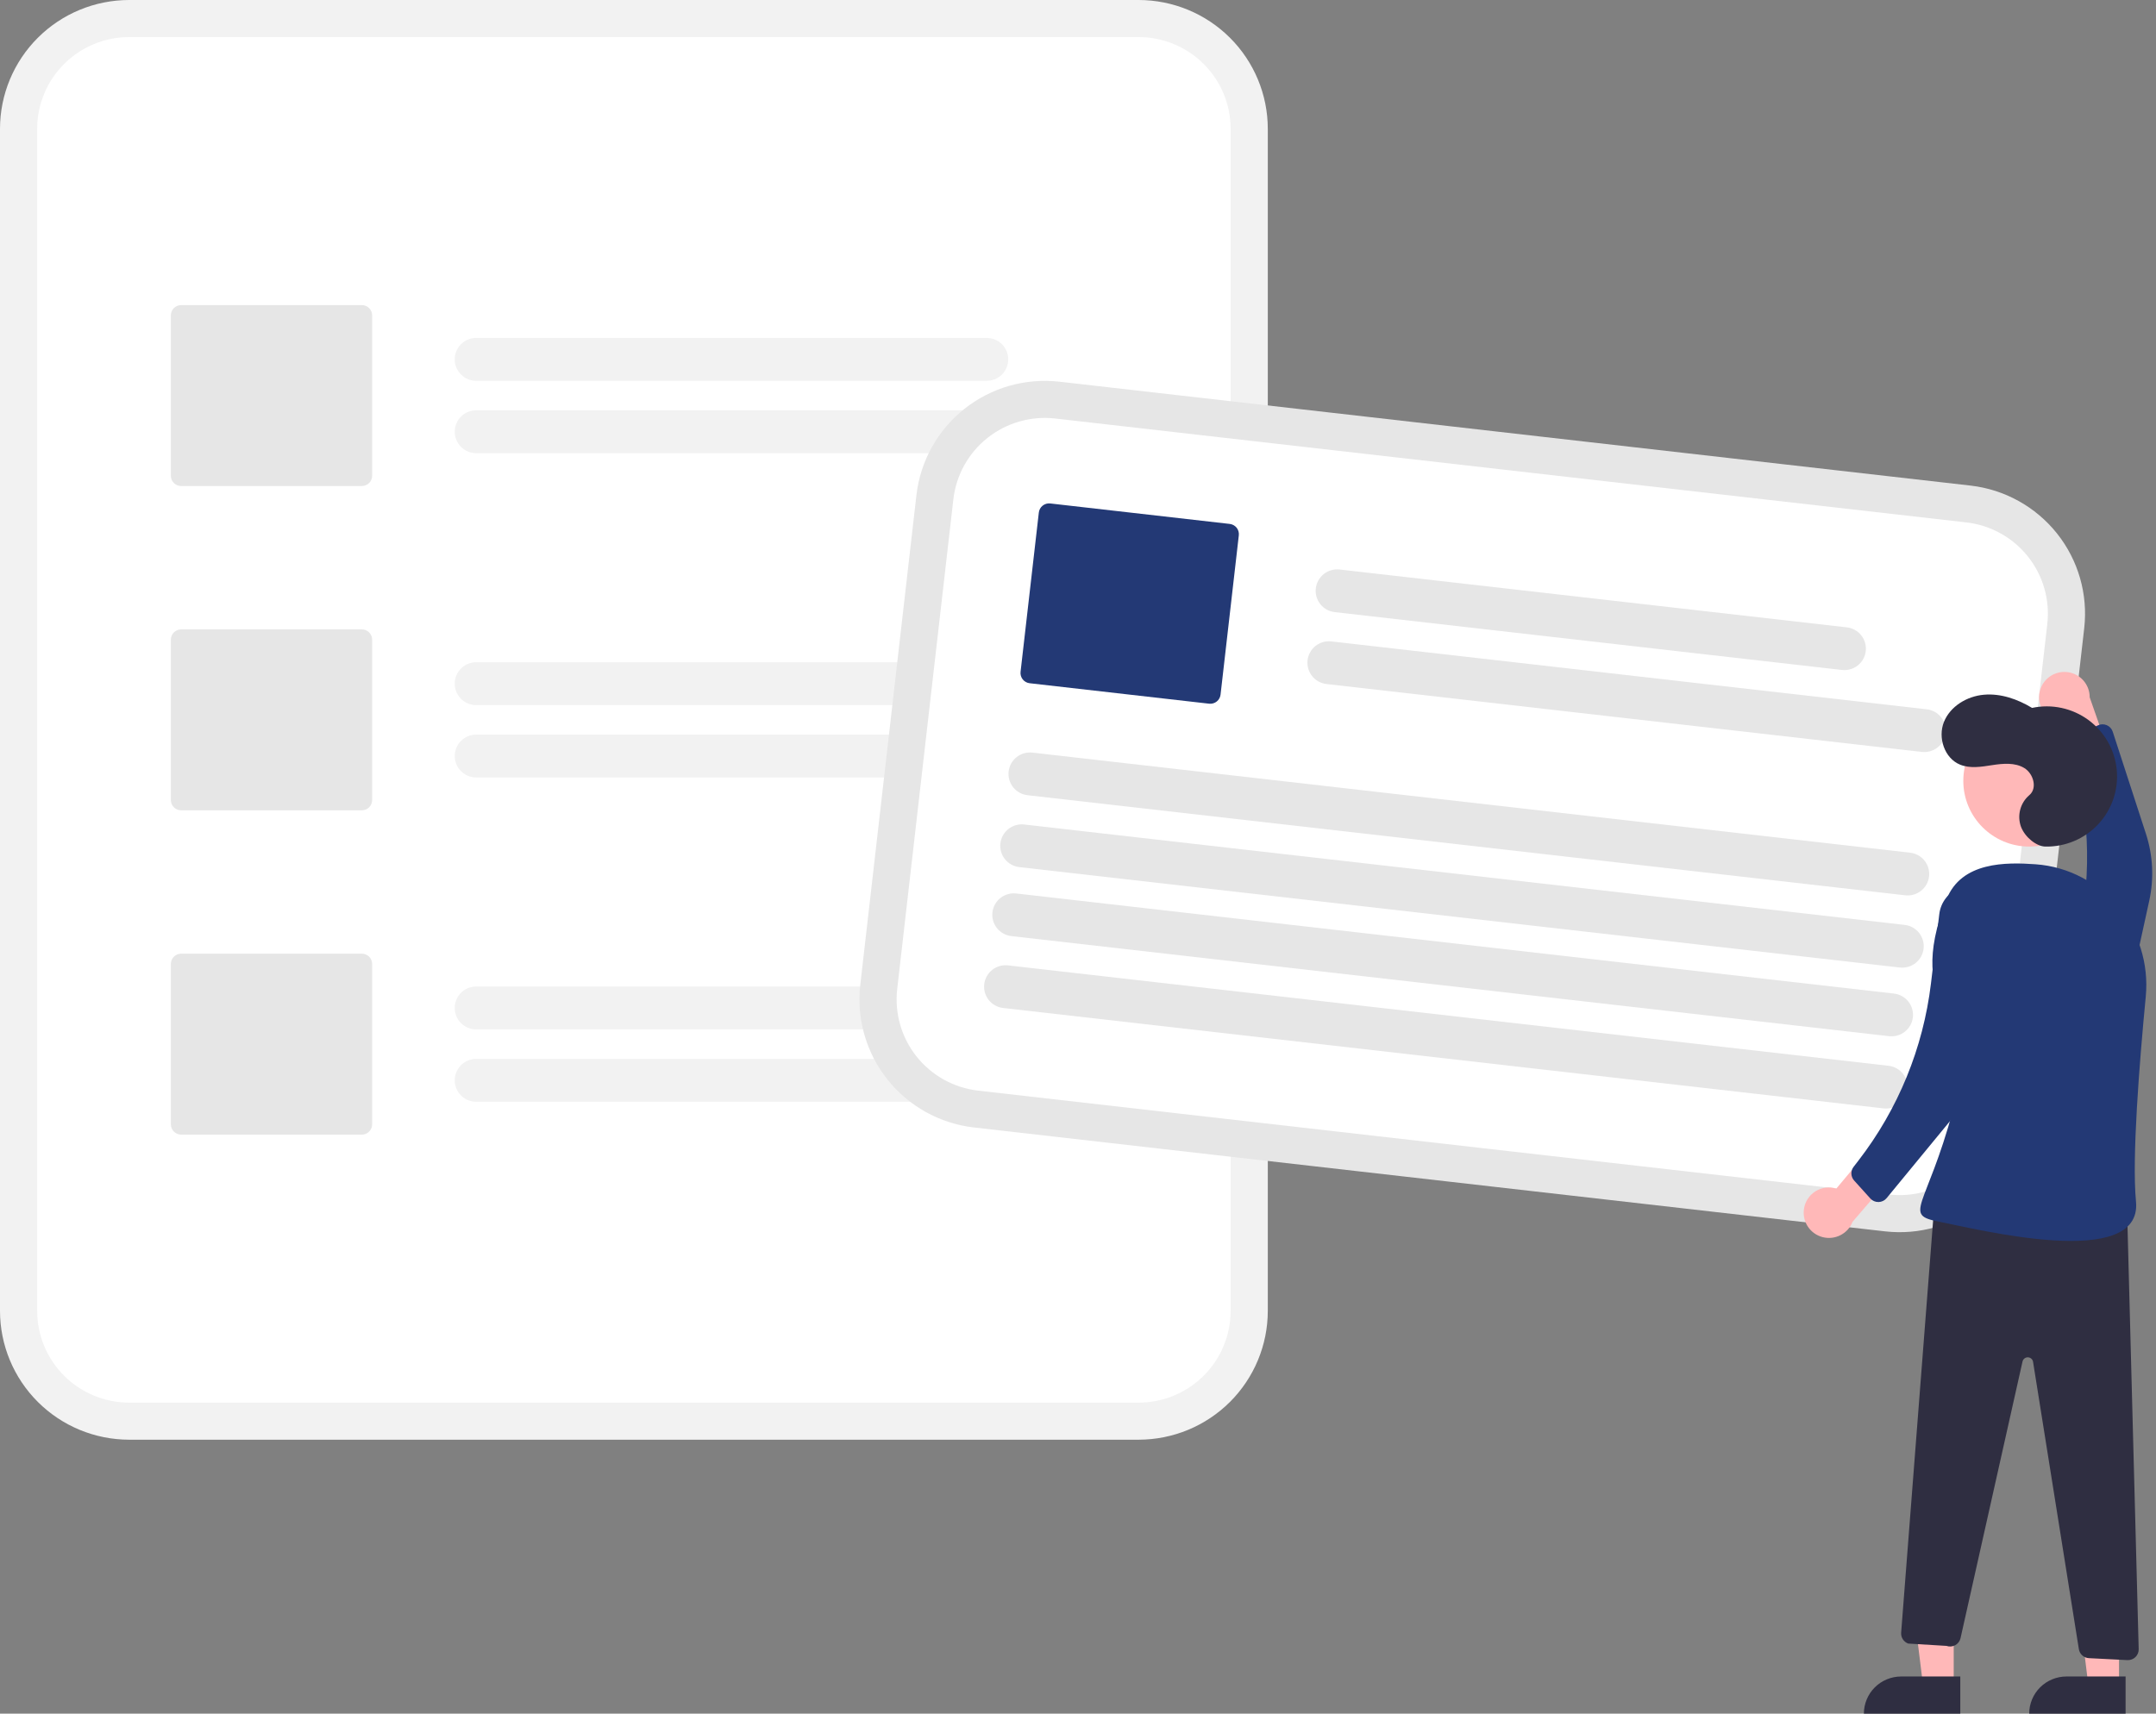 <svg width="322" height="256" viewBox="0 0 322 256" fill="none" xmlns="http://www.w3.org/2000/svg">
<rect x="0" y="0" width="322" height="256" fill="#808080" stroke="none"/>
<g clip-path="url(#clip0_3725_29906)">
<path d="M170.063 0H19.282C14.17 0.006 9.269 2.034 5.654 5.64C2.039 9.246 0.006 14.135 0 19.235V195.842C0.006 200.942 2.039 205.831 5.654 209.437C9.269 213.043 14.17 215.071 19.282 215.077H170.063C175.175 215.071 180.077 213.043 183.692 209.437C187.307 205.831 189.34 200.942 189.346 195.842V19.235C189.34 14.135 187.307 9.246 183.692 5.64C180.077 2.034 175.175 0.006 170.063 0Z" fill="#F2F2F2"/>
<path d="M170.063 5.537H19.282C15.642 5.541 12.152 6.986 9.577 9.553C7.003 12.121 5.555 15.603 5.551 19.234V195.842C5.555 199.474 7.003 202.955 9.577 205.523C12.152 208.091 15.642 209.535 19.282 209.539H170.063C173.704 209.535 177.194 208.091 179.768 205.523C182.343 202.955 183.791 199.474 183.795 195.842V19.234C183.791 15.603 182.343 12.121 179.768 9.554C177.194 6.986 173.704 5.541 170.063 5.537Z" fill="white"/>
<path d="M147.371 56.889H71.122C70.27 56.889 69.454 56.552 68.851 55.951C68.249 55.351 67.911 54.536 67.911 53.687C67.911 52.837 68.249 52.022 68.851 51.422C69.454 50.821 70.27 50.483 71.122 50.483H147.371C147.792 50.483 148.21 50.566 148.6 50.727C148.989 50.888 149.343 51.124 149.641 51.422C149.94 51.719 150.176 52.072 150.337 52.461C150.499 52.849 150.582 53.266 150.582 53.687C150.582 54.107 150.499 54.524 150.337 54.912C150.176 55.301 149.94 55.654 149.641 55.951C149.343 56.249 148.989 56.485 148.6 56.646C148.21 56.807 147.792 56.889 147.371 56.889Z" fill="#F2F2F2"/>
<path d="M160.616 67.7H71.122C70.271 67.699 69.455 67.361 68.854 66.761C68.252 66.16 67.914 65.346 67.914 64.497C67.914 63.648 68.252 62.834 68.854 62.233C69.455 61.633 70.271 61.295 71.122 61.294H160.616C161.467 61.295 162.283 61.633 162.885 62.233C163.486 62.834 163.824 63.648 163.824 64.497C163.824 65.346 163.486 66.16 162.885 66.761C162.283 67.361 161.467 67.699 160.616 67.7Z" fill="#F2F2F2"/>
<path d="M147.371 105.336H71.122C70.27 105.336 69.454 104.998 68.851 104.398C68.249 103.797 67.911 102.982 67.911 102.133C67.911 101.283 68.249 100.469 68.851 99.868C69.454 99.267 70.27 98.93 71.122 98.93H147.371C147.792 98.93 148.21 99.013 148.6 99.174C148.989 99.335 149.343 99.57 149.641 99.868C149.94 100.165 150.176 100.518 150.337 100.907C150.499 101.296 150.582 101.712 150.582 102.133C150.582 102.553 150.499 102.97 150.337 103.359C150.176 103.747 149.94 104.1 149.641 104.398C149.343 104.695 148.989 104.931 148.6 105.092C148.21 105.253 147.792 105.336 147.371 105.336Z" fill="#F2F2F2"/>
<path d="M160.616 116.146H71.122C70.271 116.145 69.455 115.808 68.854 115.207C68.252 114.606 67.914 113.792 67.914 112.943C67.914 112.094 68.252 111.28 68.854 110.68C69.455 110.079 70.271 109.741 71.122 109.74H160.616C161.467 109.741 162.283 110.079 162.885 110.68C163.486 111.28 163.824 112.094 163.824 112.943C163.824 113.792 163.486 114.606 162.885 115.207C162.283 115.808 161.467 116.145 160.616 116.146Z" fill="#F2F2F2"/>
<path d="M147.371 153.782H71.122C70.27 153.782 69.454 153.445 68.851 152.844C68.249 152.243 67.911 151.429 67.911 150.579C67.911 149.73 68.249 148.915 68.851 148.314C69.454 147.713 70.27 147.376 71.122 147.376H147.371C147.793 147.376 148.211 147.458 148.601 147.619C148.991 147.78 149.345 148.015 149.644 148.313C149.942 148.61 150.179 148.964 150.341 149.352C150.502 149.741 150.585 150.158 150.585 150.579C150.585 151 150.502 151.417 150.341 151.806C150.179 152.194 149.942 152.548 149.644 152.845C149.345 153.143 148.991 153.379 148.601 153.539C148.211 153.7 147.793 153.783 147.371 153.782Z" fill="#F2F2F2"/>
<path d="M160.616 164.593H71.122C70.271 164.592 69.455 164.254 68.854 163.653C68.252 163.053 67.914 162.238 67.914 161.39C67.914 160.541 68.252 159.727 68.854 159.126C69.455 158.525 70.271 158.187 71.122 158.187H160.616C161.467 158.187 162.283 158.525 162.885 159.126C163.486 159.727 163.824 160.541 163.824 161.39C163.824 162.238 163.486 163.053 162.885 163.653C162.283 164.254 161.467 164.592 160.616 164.593Z" fill="#F2F2F2"/>
<path d="M54.042 72.608H27.058C26.65 72.607 26.258 72.445 25.97 72.157C25.681 71.869 25.519 71.479 25.518 71.072V47.112C25.519 46.705 25.681 46.314 25.97 46.026C26.258 45.739 26.65 45.577 27.058 45.576H54.042C54.45 45.577 54.841 45.739 55.13 46.026C55.419 46.314 55.581 46.705 55.581 47.112V71.072C55.581 71.479 55.419 71.869 55.13 72.157C54.841 72.445 54.45 72.607 54.042 72.608Z" fill="#E6E6E6"/>
<path d="M54.042 121.054H27.058C26.65 121.053 26.258 120.891 25.97 120.603C25.681 120.315 25.519 119.925 25.518 119.518V95.558C25.519 95.151 25.681 94.761 25.97 94.473C26.258 94.185 26.65 94.023 27.058 94.022H54.042C54.45 94.023 54.841 94.185 55.13 94.473C55.419 94.761 55.581 95.151 55.581 95.558V119.518C55.581 119.925 55.419 120.315 55.13 120.603C54.841 120.891 54.45 121.053 54.042 121.054Z" fill="#E6E6E6"/>
<path d="M54.042 169.5H27.058C26.65 169.5 26.258 169.338 25.97 169.05C25.681 168.762 25.519 168.371 25.518 167.964V144.005C25.519 143.597 25.681 143.207 25.97 142.919C26.258 142.631 26.65 142.469 27.058 142.469H54.042C54.45 142.469 54.841 142.631 55.13 142.919C55.419 143.207 55.581 143.597 55.581 144.005V167.964C55.581 168.371 55.419 168.762 55.13 169.05C54.841 169.338 54.45 169.5 54.042 169.5Z" fill="#E6E6E6"/>
<path d="M302.891 167.029L304.087 156.594L310.085 104.273L311.281 93.838C311.856 88.771 310.393 83.683 307.212 79.691C304.031 75.699 299.393 73.128 294.314 72.543L158.221 57.02C153.141 56.446 148.04 57.906 144.038 61.079C140.036 64.252 137.459 68.879 136.872 73.945L136.869 73.971L128.485 147.108L128.482 147.135C127.907 152.203 129.371 157.29 132.551 161.283C135.732 165.275 140.371 167.845 145.449 168.431L281.543 183.954C286.623 184.528 291.723 183.068 295.725 179.895C299.728 176.722 302.305 172.095 302.891 167.029Z" fill="#E6E6E6"/>
<path d="M297.376 166.4L298.793 154.04L304.349 105.568L305.766 93.209C306.176 89.6 305.134 85.977 302.868 83.134C300.603 80.291 297.3 78.461 293.684 78.044L157.59 62.521C153.972 62.112 150.34 63.152 147.49 65.411C144.64 67.671 142.805 70.966 142.387 74.573L142.384 74.6L134 147.737L133.997 147.764C133.588 151.373 134.63 154.996 136.895 157.839C139.16 160.682 142.463 162.512 146.08 162.929L282.173 178.452C285.791 178.861 289.423 177.821 292.273 175.562C295.123 173.302 296.958 170.007 297.376 166.4Z" fill="white"/>
<path d="M275.1 100.085L199.345 91.444C198.925 91.397 198.52 91.268 198.15 91.064C197.781 90.86 197.456 90.585 197.193 90.256C196.931 89.927 196.736 89.549 196.619 89.144C196.503 88.74 196.468 88.316 196.516 87.898C196.564 87.48 196.694 87.075 196.899 86.707C197.104 86.339 197.379 86.015 197.71 85.753C198.04 85.491 198.419 85.297 198.825 85.182C199.23 85.066 199.655 85.031 200.074 85.08L275.829 93.721C276.675 93.818 277.447 94.246 277.976 94.911C278.505 95.576 278.748 96.423 278.652 97.266C278.555 98.11 278.127 98.881 277.461 99.409C276.795 99.938 275.945 100.181 275.1 100.085Z" fill="#E6E6E6"/>
<path d="M287.028 112.328L198.113 102.186C197.694 102.138 197.288 102.009 196.919 101.805C196.55 101.601 196.225 101.326 195.962 100.997C195.7 100.668 195.505 100.29 195.388 99.885C195.272 99.481 195.237 99.057 195.285 98.639C195.333 98.221 195.463 97.816 195.668 97.448C195.873 97.08 196.148 96.756 196.479 96.494C196.809 96.233 197.188 96.038 197.594 95.923C197.999 95.807 198.424 95.773 198.843 95.821L287.758 105.963C288.177 106.011 288.582 106.14 288.951 106.344C289.32 106.548 289.645 106.823 289.907 107.152C290.169 107.482 290.364 107.859 290.48 108.264C290.596 108.668 290.631 109.091 290.583 109.509C290.536 109.927 290.406 110.331 290.201 110.699C289.996 111.067 289.721 111.391 289.391 111.653C289.061 111.914 288.682 112.109 288.277 112.225C287.872 112.34 287.447 112.375 287.028 112.328Z" fill="#E6E6E6"/>
<path d="M284.549 133.749L153.461 118.796C152.616 118.699 151.843 118.271 151.314 117.606C150.785 116.941 150.542 116.094 150.639 115.25C150.736 114.407 151.164 113.636 151.83 113.108C152.496 112.579 153.345 112.336 154.191 112.432L285.279 127.384C285.698 127.431 286.104 127.561 286.473 127.765C286.842 127.969 287.167 128.243 287.43 128.572C287.693 128.902 287.888 129.28 288.004 129.684C288.12 130.089 288.155 130.512 288.107 130.93C288.059 131.349 287.929 131.753 287.725 132.121C287.52 132.489 287.244 132.813 286.914 133.075C286.583 133.337 286.204 133.531 285.799 133.647C285.393 133.762 284.968 133.797 284.549 133.749Z" fill="#E6E6E6"/>
<path d="M283.739 144.537L152.23 129.536C151.384 129.439 150.612 129.011 150.083 128.346C149.554 127.681 149.311 126.834 149.408 125.991C149.504 125.147 149.933 124.376 150.599 123.848C151.265 123.319 152.114 123.076 152.959 123.172L284.469 138.172C285.314 138.27 286.087 138.698 286.616 139.363C287.145 140.027 287.388 140.875 287.291 141.718C287.194 142.562 286.766 143.332 286.1 143.861C285.434 144.389 284.585 144.632 283.739 144.537Z" fill="#E6E6E6"/>
<path d="M282.137 154.794L151.048 139.842C150.629 139.794 150.223 139.665 149.854 139.461C149.485 139.257 149.16 138.983 148.897 138.653C148.635 138.324 148.439 137.946 148.323 137.542C148.207 137.137 148.172 136.713 148.22 136.295C148.268 135.877 148.398 135.472 148.603 135.104C148.807 134.736 149.083 134.412 149.413 134.151C149.744 133.889 150.123 133.695 150.529 133.579C150.934 133.464 151.359 133.429 151.778 133.477L282.866 148.43C283.712 148.527 284.484 148.955 285.013 149.62C285.542 150.285 285.785 151.132 285.689 151.975C285.592 152.819 285.163 153.59 284.497 154.118C283.831 154.647 282.982 154.89 282.137 154.794Z" fill="#E6E6E6"/>
<path d="M281.327 165.583L149.817 150.582C148.972 150.485 148.2 150.057 147.671 149.392C147.141 148.727 146.898 147.88 146.995 147.036C147.092 146.193 147.52 145.422 148.186 144.894C148.852 144.365 149.701 144.122 150.547 144.218L282.056 159.218C282.476 159.266 282.882 159.395 283.251 159.599C283.62 159.803 283.945 160.077 284.208 160.407C284.47 160.736 284.665 161.114 284.782 161.518C284.898 161.923 284.933 162.347 284.885 162.765C284.837 163.183 284.707 163.588 284.502 163.956C284.298 164.324 284.022 164.648 283.692 164.909C283.361 165.171 282.982 165.365 282.576 165.481C282.171 165.596 281.746 165.631 281.327 165.583Z" fill="#E6E6E6"/>
<path d="M180.585 105.125L153.776 102.067C153.37 102.021 153 101.815 152.746 101.496C152.492 101.178 152.375 100.771 152.421 100.367L155.15 76.562C155.197 76.158 155.402 75.788 155.722 75.535C156.042 75.282 156.449 75.165 156.854 75.211L183.664 78.269C184.069 78.316 184.439 78.521 184.693 78.84C184.947 79.158 185.064 79.565 185.018 79.969L182.29 103.774C182.243 104.178 182.037 104.548 181.717 104.801C181.398 105.054 180.991 105.171 180.585 105.125Z" fill="#233975"/>
<path d="M304.65 103.244C304.516 103.775 304.499 104.33 304.602 104.868C304.705 105.406 304.925 105.915 305.247 106.359C305.569 106.803 305.984 107.172 306.464 107.438C306.943 107.705 307.476 107.864 308.024 107.903L310.738 116.028L316.091 115.587L312.096 104.166C312.101 103.244 311.766 102.352 311.156 101.659C310.545 100.966 309.701 100.52 308.783 100.407C307.866 100.293 306.938 100.519 306.176 101.042C305.415 101.565 304.872 102.349 304.65 103.244Z" fill="#FFB8B8"/>
<path d="M308.75 156.452C309.377 157.027 310.145 157.426 310.976 157.61C311.808 157.794 312.673 157.756 313.485 157.5C314.297 157.243 315.027 156.778 315.601 156.15C316.175 155.523 316.573 154.755 316.755 153.925L320.994 134.551C321.719 131.238 321.548 127.793 320.499 124.567L315.538 109.31C315.467 109.091 315.349 108.89 315.193 108.72C315.036 108.551 314.845 108.417 314.632 108.328C314.42 108.239 314.19 108.197 313.959 108.205C313.729 108.213 313.502 108.27 313.296 108.373L310.058 109.99C309.723 110.158 309.457 110.437 309.307 110.78C309.157 111.123 309.132 111.507 309.237 111.866L309.563 112.986C312.278 122.299 312.42 132.17 309.975 141.557L307.338 151.681C307.118 152.529 307.132 153.421 307.381 154.262C307.629 155.102 308.102 155.859 308.75 156.452Z" fill="#233975"/>
<path d="M291.788 251.757L287.207 251.757L285.029 234.133L291.789 234.133L291.788 251.757Z" fill="#FFB8B8"/>
<path d="M283.935 250.451H292.769V255.999H278.373C278.373 255.271 278.517 254.549 278.796 253.876C279.076 253.203 279.486 252.591 280.002 252.076C280.519 251.561 281.132 251.152 281.807 250.874C282.481 250.595 283.205 250.451 283.935 250.451Z" fill="#2F2E41"/>
<path d="M316.478 251.757L311.897 251.757L309.719 234.133L316.479 234.133L316.478 251.757Z" fill="#FFB8B8"/>
<path d="M308.625 250.451H317.459V255.999H303.063C303.063 255.271 303.207 254.549 303.486 253.876C303.766 253.203 304.176 252.591 304.692 252.076C305.209 251.561 305.822 251.152 306.497 250.874C307.171 250.595 307.895 250.451 308.625 250.451Z" fill="#2F2E41"/>
<path d="M303.063 126.468C308.498 126.468 312.904 122.073 312.904 116.651C312.904 111.23 308.498 106.835 303.063 106.835C297.628 106.835 293.222 111.23 293.222 116.651C293.222 122.073 297.628 126.468 303.063 126.468Z" fill="#FFB8B8"/>
<path d="M269.413 180.671C269.482 180.127 269.669 179.605 269.962 179.142C270.255 178.678 270.646 178.285 271.108 177.988C271.57 177.692 272.091 177.5 272.636 177.426C273.18 177.353 273.734 177.399 274.258 177.562L279.758 170.985L284.58 173.344L276.682 182.523C276.349 183.384 275.712 184.092 274.89 184.515C274.068 184.938 273.119 185.046 272.223 184.818C271.327 184.589 270.546 184.041 270.028 183.277C269.51 182.513 269.292 181.585 269.413 180.671Z" fill="#FFB8B8"/>
<path d="M305.459 126.468C306.94 126.5 308.411 126.218 309.775 125.643C311.14 125.067 312.367 124.21 313.375 123.128C314.384 122.045 315.152 120.763 315.628 119.363C316.104 117.964 316.278 116.48 316.138 115.009C315.999 113.537 315.548 112.112 314.817 110.827C314.086 109.542 313.09 108.426 311.896 107.552C310.701 106.678 309.335 106.065 307.887 105.756C306.438 105.446 304.94 105.445 303.491 105.754C301.327 104.444 298.811 103.562 296.289 103.786C293.768 104.01 291.274 105.504 290.331 107.847C289.388 110.191 290.401 113.281 292.745 114.233C294.249 114.844 295.946 114.548 297.551 114.301C299.155 114.055 300.905 113.894 302.301 114.72C303.697 115.546 304.325 117.76 303.075 118.792C302.412 119.361 301.938 120.118 301.718 120.962C301.497 121.806 301.539 122.697 301.839 123.517C302.467 125.138 304.182 126.44 305.459 126.468Z" fill="#2F2E41"/>
<path d="M317.668 180.283L319.414 246.365C319.42 246.585 319.38 246.804 319.297 247.009C319.214 247.213 319.089 247.398 318.931 247.552C318.773 247.705 318.585 247.825 318.378 247.903C318.171 247.981 317.951 248.015 317.73 248.004L311.98 247.711C311.613 247.693 311.263 247.549 310.99 247.304C310.717 247.059 310.536 246.728 310.479 246.366L303.639 203.445C303.609 203.261 303.517 203.093 303.377 202.97C303.237 202.847 303.059 202.777 302.872 202.771C302.686 202.765 302.503 202.825 302.356 202.939C302.209 203.053 302.106 203.214 302.065 203.396L292.807 244.721C292.757 244.942 292.661 245.15 292.525 245.331C292.389 245.512 292.216 245.662 292.017 245.772C291.819 245.881 291.599 245.947 291.373 245.966C291.147 245.984 290.919 245.954 290.706 245.879L284.999 245.531C284.668 245.414 284.386 245.192 284.194 244.899C284.002 244.607 283.912 244.26 283.937 243.911L288.919 179.657L317.668 180.283Z" fill="#2F2E41"/>
<path d="M320.47 148.896C321.433 138.882 314.051 129.825 303.992 129.112C299.657 128.805 292.928 128.695 290.71 134.362C284.028 151.434 295.726 151.019 291.695 165.81C287.665 180.601 284.105 181.449 289.635 182.517C295.165 183.585 320.033 189.89 319.012 179.479C318.384 173.08 319.51 158.885 320.47 148.896Z" fill="#233975"/>
<path d="M292.695 132.625C293.489 132.319 294.35 132.227 295.192 132.358C296.033 132.489 296.825 132.84 297.487 133.374C298.149 133.908 298.658 134.608 298.963 135.401C299.268 136.194 299.358 137.054 299.223 137.892L296.082 157.473C295.545 160.821 294.126 163.967 291.969 166.588L281.768 178.988C281.622 179.166 281.439 179.31 281.231 179.411C281.024 179.512 280.797 179.567 280.566 179.572C280.335 179.577 280.106 179.533 279.894 179.442C279.682 179.35 279.493 179.215 279.338 179.044L276.915 176.359C276.664 176.082 276.519 175.725 276.505 175.351C276.49 174.977 276.608 174.61 276.837 174.314L277.55 173.39C283.485 165.708 287.229 156.569 288.387 146.94L289.635 136.554C289.74 135.684 290.08 134.859 290.619 134.167C291.158 133.475 291.875 132.942 292.695 132.625Z" fill="#233975"/>
</g>
<defs>
<clipPath id="clip0_3725_29906">
<rect width="322" height="256" fill="white"/>
</clipPath>
</defs>
</svg>
